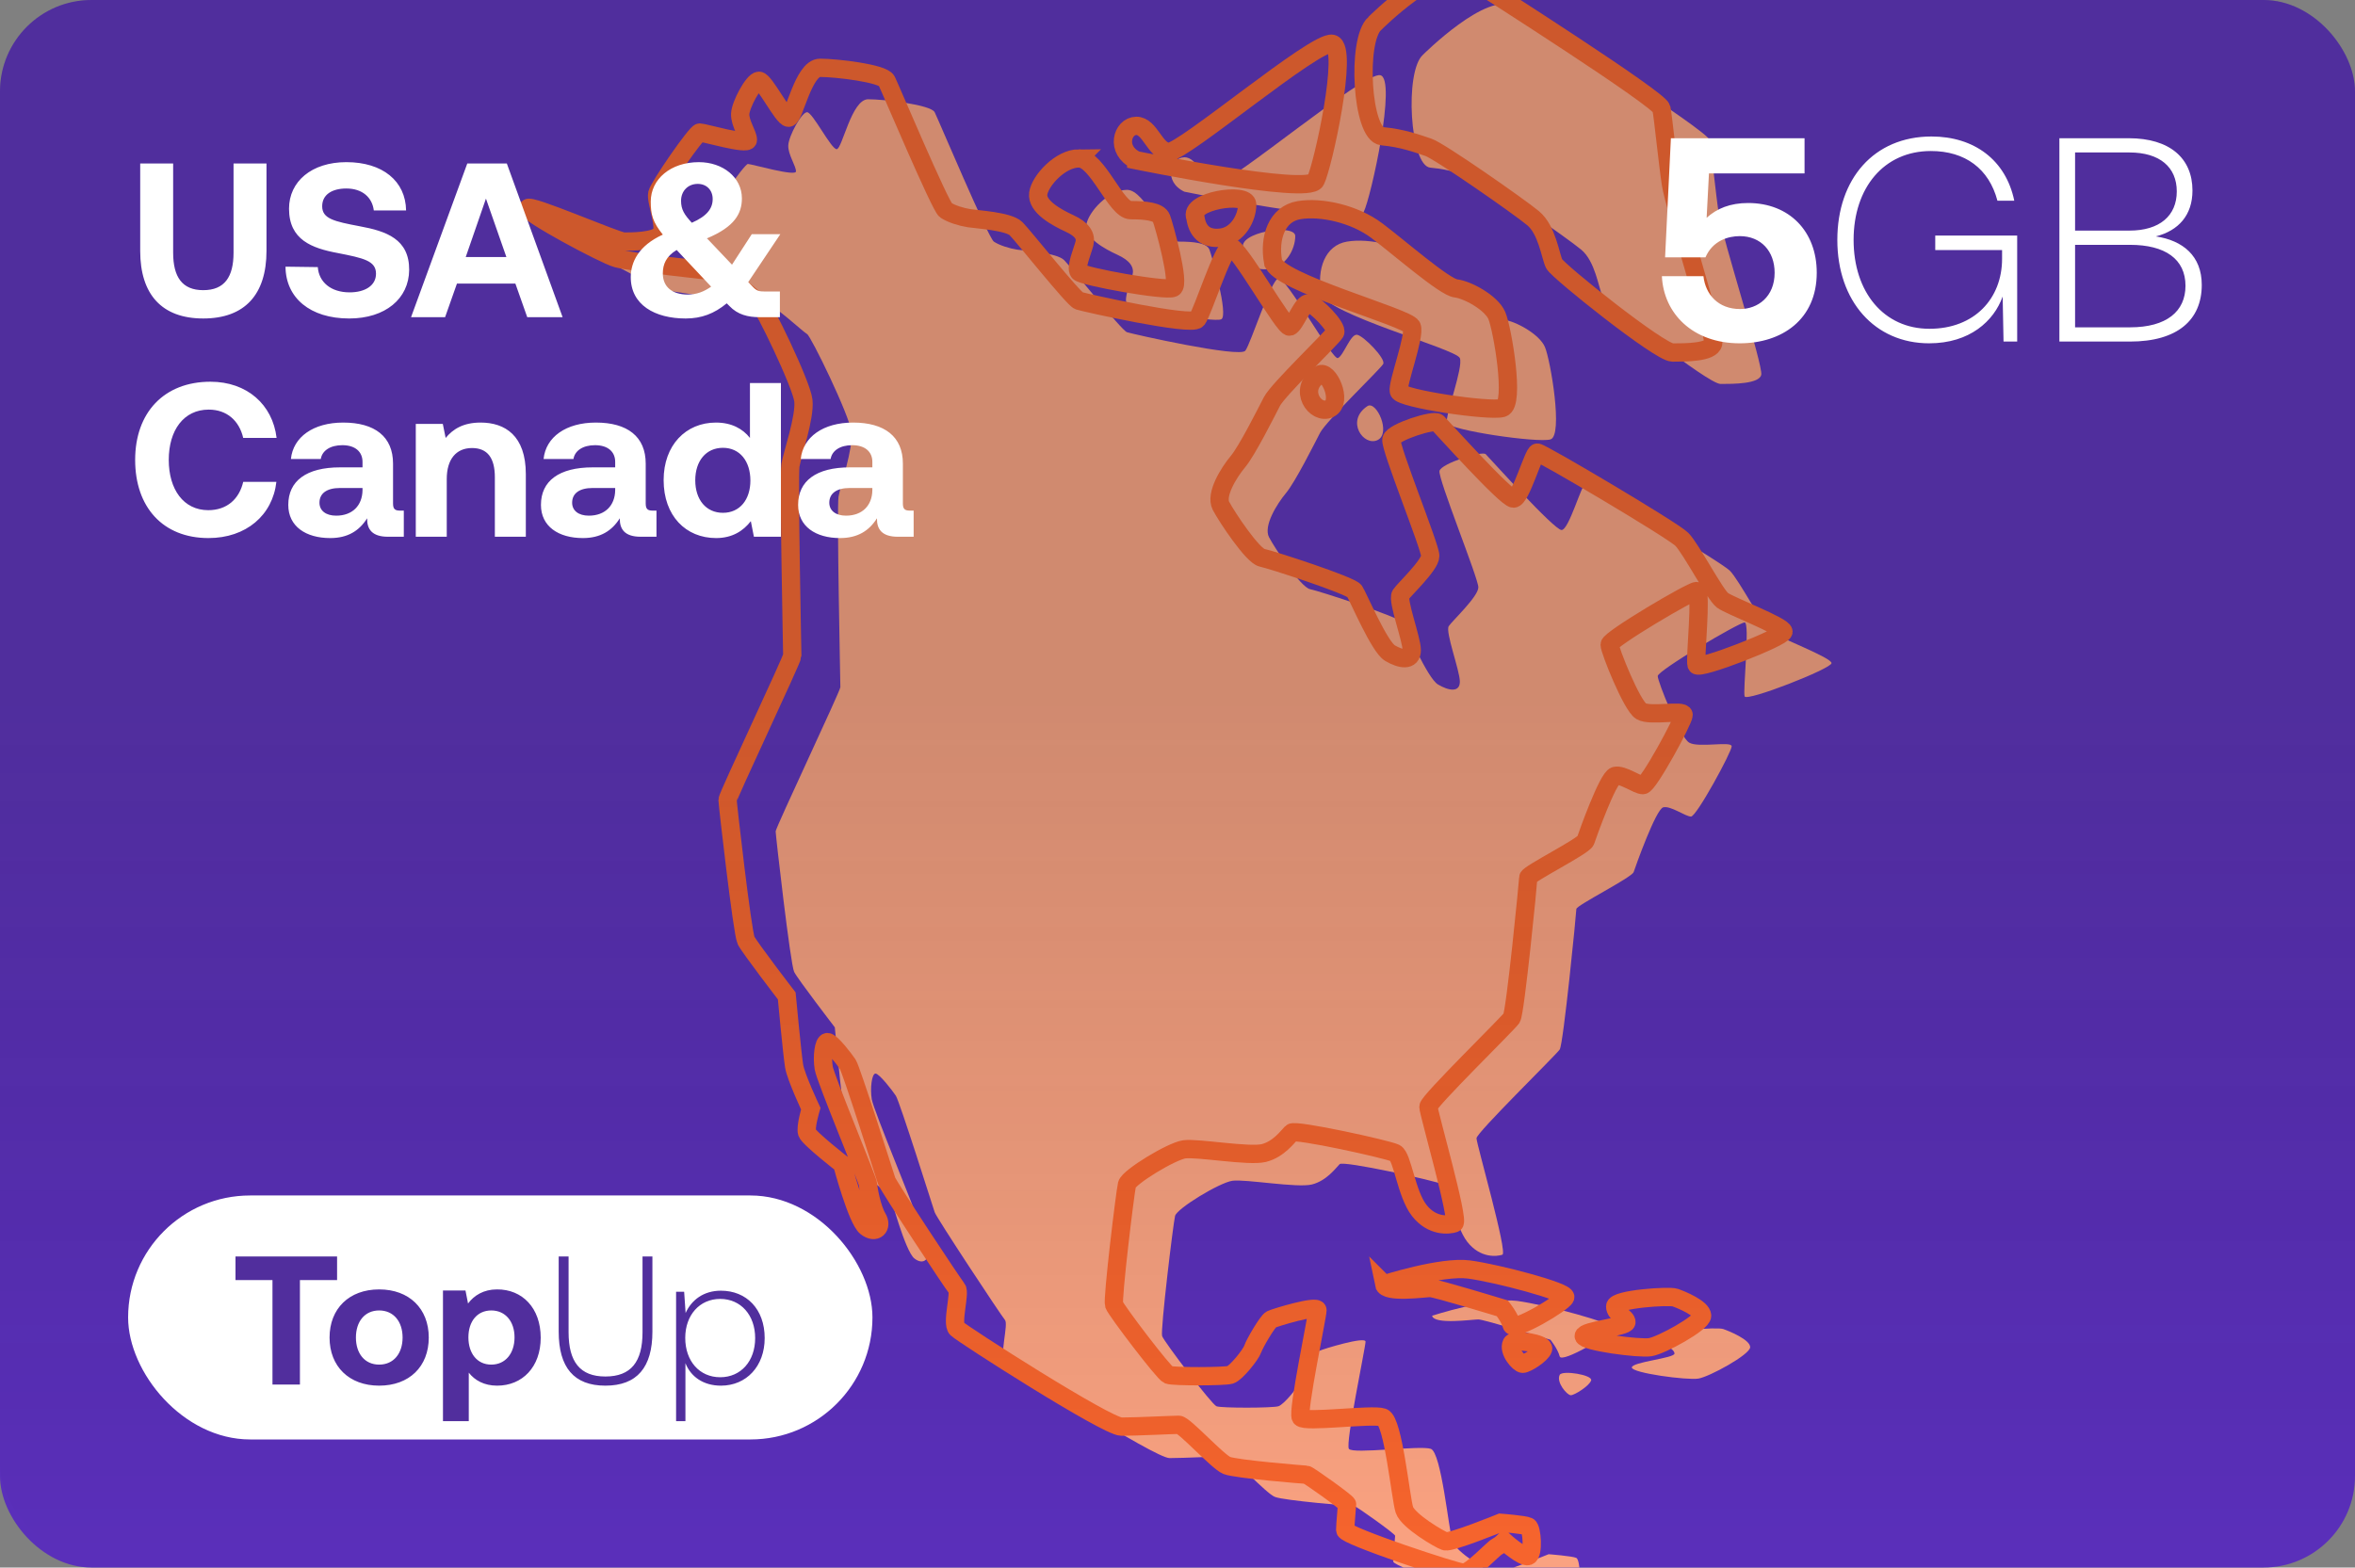 <?xml version="1.0" encoding="UTF-8"?> <svg xmlns="http://www.w3.org/2000/svg" width="386" height="257" fill="none"><rect width="100%" height="100%" fill="#808080" stroke="none"/><g clip-path="url(#a)"><rect width="386" height="257" rx="15" fill="#5A2FBA"></rect><g clip-path="url(#b)"><path d="M194.116 31.427s28.188 5.76 29.401 3.334c1.212-2.424 5.455-21.823 2.728-22.43-2.728-.605-24.551 17.89-26.825 17.735-2.273-.154-3.031-4.313-5.304-4.28-2.273.034-3.486 3.974 0 5.641zM203.815 40.824c-1.212-2.728 8.487-4.244 8.487-2.122s-1.516 5.04-4.244 5.398c-2.727.358-3.94-1.155-4.243-3.276zM184.721 31.124c3.031 0 6.062 8.487 8.486 8.487 2.425 0 4.601.21 5.029 1.319.427 1.109 3.155 10.805 1.943 11.411-1.213.607-14.852-1.849-15.458-2.591-.607-.743.606-3.47.909-4.683.303-1.213-.367-2.331-2.455-3.286-2.088-.955-5.426-2.776-5.123-4.898.304-2.122 3.638-5.759 6.669-5.759zM233.217 8.997s10.608-10.608 14.851-7.88c4.244 2.728 31.826 20.308 32.129 21.823.303 1.516 1.009 8.77 1.567 12.418.558 3.65 7.223 24.561 6.92 26.077-.304 1.515-4.547 1.515-6.669 1.515-2.121 0-18.792-13.337-19.398-14.549-.606-1.212-1.137-5.55-3.449-7.471-2.313-1.922-15.343-11.018-17.162-11.625-1.818-.606-4.243-1.515-7.577-1.818-3.334-.303-4.243-15.762-1.212-18.49zM216.546 48.098c-.713-3.922.606-7.88 4.243-8.487 3.637-.606 9.093.606 12.73 3.334 3.637 2.728 11.115 9.284 12.985 9.49 1.87.206 5.807 2.331 6.717 4.453.909 2.122 3.031 14.55.909 15.155-2.122.606-16.67-1.515-16.974-2.728-.303-1.212 2.728-9.093 2.122-10.608-.606-1.516-22.126-7.275-22.732-10.61zM224.124 66.587c1.47-.979 3.943 4.456 1.67 5.562-2.274 1.107-5.308-3.137-1.67-5.562z" fill="#FAA281"></path><path d="M209.538 45.643c1.249-.273 8.826 13.367 9.736 13.064.909-.303 2.076-4.007 3.161-3.822 1.085.184 4.749 3.943 4.28 4.792-.47.848-9.33 9.317-10.354 11.296-1.025 1.98-4.059 8.042-5.574 9.86-1.516 1.82-3.743 5.423-2.78 7.257.964 1.834 5.205 8.202 6.72 8.505 1.516.303 14.549 4.546 15.155 5.456.606.909 4.062 9.132 5.82 10.175 1.758 1.043 3.576 1.343 3.576-.476 0-1.818-2.425-8.184-1.818-9.093.606-.909 4.849-4.85 4.849-6.365 0-1.516-6.668-17.883-6.365-19.096.303-1.212 6.971-3.334 7.577-2.728.607.606 11.215 12.427 12.428 12.427 1.212 0 3.264-7.51 3.903-7.544.64-.033 22.163 12.697 23.678 14.213 1.516 1.515 5.456 9.093 6.669 10.002 1.212.91 10.002 4.244 10.002 5.153 0 .909-13.943 6.365-14.246 5.456-.303-.909.91-12.124 0-12.124-.909 0-14.245 7.881-14.245 8.79 0 .909 3.637 10.002 5.152 10.912 1.516.909 6.972-.303 6.972.606s-5.759 11.518-6.669 11.518c-.909 0-3.334-1.819-4.546-1.516-1.212.303-4.547 9.7-4.85 10.609-.303.909-9.396 5.456-9.396 6.062 0 .606-2.121 22.127-2.728 23.036-.606.909-13.639 13.64-13.639 14.549 0 .91 5.153 18.793 4.243 19.096-.909.303-3.637.606-5.759-2.122-2.121-2.728-2.727-8.79-3.94-9.396-1.212-.606-16.367-3.94-16.973-3.334-.607.606-2.122 2.728-4.547 3.334-2.425.606-10.911-.909-13.033-.606-2.122.303-9.093 4.546-9.396 5.759-.303 1.212-2.425 18.792-2.122 19.702.303.909 8.117 11.193 8.908 11.508.791.316 9.193.294 10.145 0s3.377-3.325 3.68-4.234c.303-.909 2.424-4.547 3.031-4.85.606-.303 7.577-2.424 7.577-1.515s-3.334 16.671-2.728 17.58c.606.909 11.703-.606 13.43 0 1.728.606 2.938 13.337 3.544 15.155.606 1.819 5.759 4.85 6.668 5.153.909.303 9.093-3.031 9.093-3.031s3.94.303 4.546.606c.607.303.91 4.547 0 4.85-.909.303-3.94-2.425-3.94-2.425s-.606.606-1.212.909c-.607.303-4.244 4.244-5.456 4.244-1.213 0-19.398-6.062-19.398-6.972 0-.909.303-3.94.303-4.243 0-.303-6.365-4.85-6.669-4.85-.303 0-11.517-.909-13.033-1.515-1.515-.607-6.971-6.669-7.88-6.669-.91 0-6.972.303-9.396.303-2.425 0-26.067-15.155-26.976-16.064-.909-.909.606-5.889 0-6.584-.606-.694-11.215-16.755-11.518-17.665-.303-.909-5.759-18.186-6.365-19.095-.606-.91-2.728-3.637-3.334-3.637-.606 0-.909 2.424-.606 4.243.303 1.819 7.274 18.489 7.274 19.096 0 .606.606 3.94 1.516 5.456.909 1.515-.303 2.728-1.819 1.515-1.515-1.212-3.94-10.305-3.94-10.305s-5.456-4.244-5.759-5.153c-.303-.91.606-3.941.606-3.941s-2.425-5.152-2.728-6.971c-.303-1.819-1.212-11.518-1.212-11.518s-6.062-7.881-6.668-9.093c-.607-1.213-3.031-22.43-3.031-23.036 0-.606 10.608-23.036 10.608-23.642 0-.607-.606-29.402-.303-31.22.303-1.819 2.425-7.881 2.122-10.609-.303-2.728-6.669-15.762-7.275-16.065-.606-.303-5.759-5.152-6.971-5.152-1.212 0-14.246-1.516-16.367-2.122-2.122-.606-14.549-7.275-14.549-8.184 0-.91 14.549 5.456 15.761 5.456 1.212 0 5.153 0 6.062-1.213.909-1.212-.909-5.455-.606-6.668.303-1.212 6.365-10.002 6.971-10.002.606 0 7.881 2.121 7.881 1.212 0-.91-1.319-2.752-1.264-4.256.054-1.503 2.173-5.443 3.082-5.443.91 0 3.941 6.062 4.85 6.062.909 0 2.425-8.184 5.153-8.184 2.727 0 10.305.91 10.911 2.122.606 1.212 8.79 20.61 9.699 21.217.91.606 2.537 1.119 3.844 1.319 1.306.2 6.462.5 7.674 1.712 1.212 1.213 9.396 11.518 10.305 11.821.91.303 18.489 4.244 19.399 3.031.909-1.212 4.17-11.581 5.419-11.851z" fill="#FAA281"></path><path d="M234.732 215.715s9.396-3.031 13.942-2.425c4.547.607 16.064 3.638 15.761 4.547-.303.909-8.486 5.759-8.79 4.547-.303-1.213-1.515-2.728-1.515-2.728s-10.912-3.335-11.821-3.335c-.909 0-7.274.91-7.577-.606zM255.645 225.415c.407-.813 5.456 0 5.153.909-.303.909-2.728 2.425-3.334 2.425-.606 0-2.425-2.122-1.819-3.334zM267.466 224.202c0 .91 9.093 2.122 10.912 1.819 1.818-.303 8.487-3.94 8.487-5.153 0-1.212-3.38-2.616-4.42-2.973-1.039-.358-9.826.245-9.826 1.458 0 1.212 1.861 1.8 1.84 2.567-.021.767-6.993 1.373-6.993 2.282z" fill="#FAA281"></path><path d="M186.236 26.275s28.188 5.759 29.401 3.334c1.212-2.425 5.456-21.824 2.728-22.43-2.728-.606-24.551 17.89-26.825 17.735-2.273-.155-3.031-4.313-5.304-4.28-2.273.033-3.485 3.974 0 5.64zM195.935 35.671c-1.212-2.728 8.487-4.244 8.487-2.122s-1.516 5.04-4.243 5.398c-2.728.358-3.941-1.154-4.244-3.276zM176.841 25.971c3.031 0 6.062 8.487 8.487 8.487 2.424 0 4.601.21 5.028 1.319.427 1.11 3.155 10.806 1.943 11.412-1.213.606-14.852-1.85-15.458-2.592-.606-.742.606-3.47.909-4.683.303-1.212-.367-2.33-2.455-3.285-2.088-.955-5.425-2.777-5.122-4.899.303-2.121 3.637-5.759 6.668-5.759zM225.337 3.845s10.608-10.609 14.851-7.88c4.244 2.727 31.826 20.307 32.129 21.823.303 1.515 1.009 8.768 1.567 12.418.558 3.65 7.223 24.56 6.92 26.076-.303 1.516-4.547 1.516-6.668 1.516-2.122 0-18.793-13.337-19.399-14.55-.606-1.212-1.136-5.55-3.449-7.471-2.313-1.922-15.343-11.018-17.162-11.624-1.818-.606-4.243-1.516-7.577-1.819-3.334-.303-4.243-15.761-1.212-18.49zM208.666 42.945c-.712-3.922.606-7.88 4.243-8.487 3.637-.606 9.093.607 12.73 3.335 3.638 2.727 11.115 9.284 12.985 9.49 1.87.206 5.807 2.33 6.717 4.452.909 2.122 3.031 14.55.909 15.156-2.122.606-16.67-1.516-16.973-2.728-.304-1.213 2.727-9.093 2.121-10.609-.606-1.516-22.126-7.275-22.732-10.609zM216.244 61.435c1.47-.98 3.943 4.455 1.67 5.562-2.273 1.106-5.308-3.137-1.67-5.562z" stroke="#F6642D" stroke-width="3" stroke-miterlimit="10"></path><path d="M201.658 40.49c1.249-.273 8.826 13.367 9.736 13.064.909-.303 2.076-4.007 3.161-3.822 1.085.185 4.75 3.943 4.28 4.792-.47.849-9.33 9.318-10.354 11.297-1.025 1.98-4.059 8.041-5.574 9.86-1.516 1.819-3.743 5.422-2.779 7.256.963 1.834 5.204 8.202 6.719 8.505 1.516.303 14.549 4.547 15.155 5.456.606.91 4.062 9.133 5.82 10.175 1.758 1.043 3.576 1.343 3.576-.475 0-1.819-2.425-8.184-1.818-9.094.606-.909 4.849-4.85 4.849-6.365 0-1.515-6.668-17.883-6.365-19.095.303-1.213 6.971-3.335 7.578-2.728.606.606 11.214 12.427 12.427 12.427 1.212 0 3.264-7.511 3.904-7.544.639-.034 22.162 12.697 23.678 14.212 1.515 1.516 5.455 9.093 6.668 10.003 1.212.91 10.002 4.243 10.002 5.153 0 .909-13.943 6.365-14.246 5.455-.303-.909.91-12.124 0-12.124-.909 0-14.245 7.881-14.245 8.79 0 .91 3.637 10.003 5.152 10.912 1.516.909 6.972-.303 6.972.606 0 .91-5.759 11.518-6.668 11.518-.91 0-3.335-1.818-4.547-1.515-1.212.303-4.546 9.699-4.85 10.608-.303.91-9.396 5.456-9.396 6.063 0 .606-2.121 22.126-2.727 23.036-.607.909-13.64 13.639-13.64 14.549 0 .909 5.153 18.792 4.243 19.095-.909.303-3.637.606-5.758-2.121-2.122-2.728-2.728-8.791-3.941-9.397-1.212-.606-16.367-3.94-16.973-3.334-.606.606-2.122 2.728-4.547 3.334-2.424.606-10.911-.909-13.033-.606-2.122.303-9.093 4.547-9.396 5.759-.303 1.212-2.425 18.793-2.122 19.702.303.909 8.117 11.194 8.908 11.509.792.315 9.193.294 10.145 0s3.377-3.325 3.68-4.235c.303-.909 2.425-4.546 3.031-4.849.606-.303 7.577-2.425 7.577-1.516 0 .91-3.334 16.671-2.728 17.58.606.91 11.703-.606 13.431 0 1.727.607 2.937 13.337 3.543 15.156.606 1.818 5.759 4.849 6.668 5.152.909.304 9.093-3.031 9.093-3.031s3.94.303 4.546.607c.607.303.91 4.546 0 4.849-.909.303-3.94-2.425-3.94-2.425s-.606.607-1.212.91c-.606.303-4.244 4.243-5.456 4.243-1.212 0-19.398-6.062-19.398-6.971 0-.91.303-3.941.303-4.244 0-.303-6.365-4.849-6.668-4.849-.304 0-11.518-.91-13.034-1.516-1.515-.606-6.971-6.668-7.88-6.668-.91 0-6.971.303-9.396.303-2.425 0-26.067-15.155-26.976-16.065-.909-.909.606-5.889 0-6.583s-11.215-16.756-11.518-17.665c-.303-.909-5.759-18.186-6.365-19.096-.606-.909-2.728-3.637-3.334-3.637-.606 0-.909 2.425-.606 4.243.303 1.819 7.274 18.49 7.274 19.096 0 .606.606 3.94 1.516 5.456.909 1.515-.303 2.728-1.819 1.515-1.515-1.212-3.94-10.305-3.94-10.305s-5.456-4.244-5.759-5.153c-.303-.909.606-3.94.606-3.94s-2.425-5.153-2.728-6.972c-.303-1.818-1.212-11.518-1.212-11.518s-6.062-7.88-6.668-9.093c-.606-1.212-3.031-22.43-3.031-23.036 0-.606 10.608-23.036 10.608-23.642 0-.606-.606-29.401-.303-31.22.303-1.819 2.425-7.88 2.122-10.609-.303-2.728-6.668-15.761-7.275-16.064-.606-.303-5.758-5.153-6.971-5.153-1.212 0-14.245-1.515-16.367-2.122-2.122-.606-14.549-7.274-14.549-8.184 0-.909 14.549 5.456 15.761 5.456 1.213 0 5.153 0 6.062-1.212.909-1.212-.909-5.456-.606-6.668.303-1.213 6.365-10.003 6.971-10.003.606 0 7.881 2.122 7.881 1.212 0-.909-1.319-2.752-1.264-4.255.054-1.503 2.173-5.444 3.082-5.444.91 0 3.941 6.062 4.85 6.062.909 0 2.425-8.184 5.153-8.184 2.728 0 10.305.91 10.911 2.122.606 1.213 8.79 20.611 9.699 21.218.91.606 2.537 1.118 3.844 1.318 1.306.2 6.462.5 7.674 1.713 1.213 1.212 9.396 11.518 10.305 11.82.91.304 18.489 4.244 19.399 3.032.909-1.213 4.17-11.582 5.419-11.852z" stroke="#F6642D" stroke-width="3" stroke-miterlimit="10"></path><path d="M226.852 210.563s9.396-3.031 13.942-2.425c4.547.606 16.065 3.637 15.761 4.546-.303.91-8.486 5.759-8.789 4.547-.303-1.212-1.516-2.728-1.516-2.728s-10.911-3.334-11.821-3.334c-.909 0-7.274.909-7.577-.606zM247.766 220.262c.406-.812 5.455 0 5.152.909-.303.91-2.728 2.425-3.334 2.425-.606 0-2.425-2.122-1.818-3.334zM259.586 219.05c0 .909 9.093 2.121 10.912 1.818 1.819-.303 8.487-3.94 8.487-5.152 0-1.213-3.38-2.616-4.419-2.974-1.04-.358-9.827.246-9.827 1.458s1.861 1.801 1.84 2.567c-.021.767-6.993 1.373-6.993 2.283z" stroke="#F6642D" stroke-width="3" stroke-miterlimit="10"></path></g><rect width="387" height="255.023" rx="15" fill="url(#c)" fill-opacity=".2"></rect><path d="M22.98 41.128V26.8h5.4v14.616c0 3.996 1.476 6.156 4.932 6.156 3.492 0 4.968-2.16 4.968-6.156V26.8h5.4v14.328c0 7.164-3.564 11.088-10.368 11.088-6.768 0-10.332-3.924-10.332-11.088zm23.817 2.592 5.292.072c.18 2.448 2.123 4.14 5.22 4.14 2.483 0 4.32-1.08 4.32-3.06 0-2.124-2.052-2.556-6.264-3.384-4.248-.792-7.992-2.16-7.992-7.272 0-4.464 3.708-7.632 9.396-7.632 5.94 0 9.72 3.096 9.792 7.92h-5.293c-.252-2.124-1.871-3.6-4.5-3.6-2.303 0-3.96.972-3.96 2.916 0 2.052 1.98 2.484 6.157 3.276 4.32.792 8.135 2.088 8.1 7.164-.037 4.716-3.924 7.956-9.828 7.956-6.409 0-10.404-3.384-10.44-8.496zM72.954 52h-5.58l9.217-25.2h6.48L92.215 52h-5.797l-1.944-5.508h-9.576L72.954 52zm6.697-19.44-3.313 9.576h6.66L79.65 32.56zm42.994 13.68.792.828c.612.648 1.08.72 1.836.72h2.556V52h-3.348c-1.872 0-3.564-.396-4.932-1.836l-.432-.432c-2.052 1.692-4.14 2.484-6.732 2.484-5.04 0-9.036-2.232-9-6.84.036-2.376 1.224-5.076 5.256-6.912-1.656-2.052-1.98-3.312-1.98-5.4 0-3.708 3.276-6.48 7.884-6.48 3.924 0 7.056 2.484 7.056 5.94 0 2.448-1.152 4.644-5.724 6.552l.072.072 4.032 4.248 3.24-5.004h4.68l-5.256 7.848zm-8.28-16.092c-1.62 0-2.736 1.188-2.736 2.772 0 1.44.54 2.268 1.764 3.6 2.484-1.08 3.42-2.34 3.42-3.888 0-1.476-1.008-2.484-2.448-2.484zm-1.656 18.144c1.476 0 2.664-.468 3.852-1.296l-5.652-6.012c-1.728 1.044-2.268 2.34-2.268 3.852 0 2.232 1.584 3.456 4.068 3.456zM34.176 88.216c-7.488 0-12.024-5.076-12.024-12.816 0-7.74 4.716-12.816 12.348-12.816 5.976 0 10.188 3.744 10.836 9.216h-5.472c-.648-2.808-2.664-4.644-5.652-4.644-4.104 0-6.552 3.384-6.552 8.244 0 4.824 2.412 8.244 6.48 8.244 3.06 0 5.076-1.836 5.724-4.644H45.3c-.612 5.472-4.968 9.216-11.124 9.216zm31.435-4.5h.576V88h-2.592c-2.628 0-3.456-1.26-3.42-3.024-1.296 2.052-3.168 3.24-6.048 3.24-3.996 0-6.876-1.908-6.876-5.436 0-3.924 2.952-6.156 8.496-6.156h3.672v-.9c0-1.656-1.188-2.736-3.312-2.736-1.98 0-3.312.9-3.528 2.268h-4.896c.36-3.6 3.672-5.976 8.568-5.976 5.184 0 8.172 2.304 8.172 6.732v6.552c0 .972.396 1.152 1.188 1.152zm-6.192-3.348v-.36h-3.708c-2.124 0-3.348.864-3.348 2.412 0 1.296 1.044 2.124 2.736 2.124 2.664 0 4.284-1.656 4.32-4.176zM78.771 69.28c3.996 0 7.416 2.124 7.416 8.46V88H81.11v-9.756c0-3.132-1.188-4.788-3.744-4.788-2.628 0-4.14 1.872-4.14 5.076V88H68.15V69.496h4.428l.468 2.304c1.188-1.44 2.88-2.52 5.724-2.52zm28.254 14.436h.576V88h-2.592c-2.628 0-3.456-1.26-3.42-3.024-1.296 2.052-3.168 3.24-6.048 3.24-3.996 0-6.876-1.908-6.876-5.436 0-3.924 2.952-6.156 8.496-6.156h3.672v-.9c0-1.656-1.188-2.736-3.312-2.736-1.98 0-3.312.9-3.528 2.268h-4.896c.36-3.6 3.672-5.976 8.568-5.976 5.184 0 8.172 2.304 8.172 6.732v6.552c0 .972.396 1.152 1.188 1.152zm-6.192-3.348v-.36h-3.708c-2.124 0-3.348.864-3.348 2.412 0 1.296 1.044 2.124 2.736 2.124 2.664 0 4.284-1.656 4.32-4.176zm22.089-8.568v-9h5.076V88h-4.428l-.504-2.556c-1.224 1.584-3.024 2.772-5.688 2.772-4.968 0-8.604-3.636-8.604-9.504 0-5.724 3.636-9.432 8.568-9.432 2.556 0 4.392 1.008 5.58 2.52zm-4.428 12.276c2.772 0 4.5-2.16 4.5-5.292 0-3.168-1.728-5.364-4.5-5.364-2.772 0-4.536 2.16-4.536 5.328s1.764 5.328 4.536 5.328zm30.683-.36h.576V88h-2.592c-2.628 0-3.456-1.26-3.42-3.024-1.296 2.052-3.168 3.24-6.048 3.24-3.996 0-6.876-1.908-6.876-5.436 0-3.924 2.952-6.156 8.496-6.156h3.672v-.9c0-1.656-1.188-2.736-3.312-2.736-1.98 0-3.312.9-3.528 2.268h-4.896c.36-3.6 3.672-5.976 8.568-5.976 5.184 0 8.172 2.304 8.172 6.732v6.552c0 .972.396 1.152 1.188 1.152zm-6.192-3.348v-.36h-3.708c-2.124 0-3.348.864-3.348 2.412 0 1.296 1.044 2.124 2.736 2.124 2.664 0 4.284-1.656 4.32-4.176zM286.538 33.284c6.715 0 11.239 4.62 11.239 11.43 0 7.667-5.714 11.572-12.62 11.572-7.715 0-12.477-4.906-12.763-11.001h6.81c.334 3 2.429 5.381 6.001 5.381 2.905 0 5.667-2 5.667-5.953 0-3.524-2.238-6-5.715-6-1.857 0-4.429.714-5.619 3.476h-6.62l.952-19.526h21.907v5.763h-15.668l-.381 7.286c1.667-1.524 3.858-2.428 6.81-2.428zM316.2 56.286c-8.905 0-15.049-6.906-15.049-16.954 0-10.001 6.001-16.954 15.43-16.954 7.001 0 12.192 3.857 13.573 10.525h-2.762c-1.381-5.239-5.286-8.144-10.906-8.144-7.715 0-12.668 6.048-12.668 14.573 0 8.572 4.953 14.573 12.43 14.573 7.381 0 11.906-4.953 11.906-11.478V41H317.2v-2.382h13.43V56h-2.238l-.143-7.382c-1.429 4-5.381 7.668-12.049 7.668zM337.548 56V22.663h11.382c6.715 0 10.429 3.287 10.429 8.573 0 4.048-2.286 6.572-6 7.524 4.429.667 7.524 3.191 7.524 7.953 0 5.763-4 9.287-11.763 9.287h-11.572zm11.477-31.003h-8.906v12.81h8.906c4.953 0 7.763-2.428 7.763-6.428 0-3.953-2.762-6.382-7.763-6.382zm.095 15.144h-9.001v13.525h9.001c6.001 0 9.096-2.619 9.096-6.81 0-4.381-3.333-6.715-9.096-6.715z" fill="#fff"></path><rect x="21" y="196" width="122" height="40" rx="20" fill="#fff"></rect><path d="M38.6 209.87V206h16.65v3.87h-6.09V227h-4.5v-17.13H38.6zm23.547 17.31c-4.92 0-8.13-3.15-8.13-7.89s3.21-7.89 8.13-7.89c4.92 0 8.13 3.15 8.13 7.89 0 4.77-3.21 7.89-8.13 7.89zm0-3.45c2.37 0 3.84-1.83 3.84-4.44 0-2.61-1.47-4.44-3.84-4.44s-3.81 1.83-3.81 4.44c0 2.61 1.44 4.44 3.81 4.44zm19.308-12.33c4.17-.03 7.17 3.06 7.17 7.92 0 4.8-3 7.86-7.14 7.86-2.13 0-3.66-.87-4.65-2.13V233h-4.23v-21.42h3.69l.42 2.13c.99-1.32 2.55-2.31 4.74-2.31zm-.93 12.33c2.31 0 3.81-1.83 3.81-4.47 0-2.61-1.5-4.41-3.81-4.41s-3.75 1.8-3.75 4.41c0 2.64 1.44 4.47 3.75 4.47zm11.049-5.4V206h1.62v12.42c0 4.83 1.86 7.26 6.03 7.26 4.23 0 6.09-2.43 6.09-7.26V206h1.62v12.33c0 5.85-2.52 8.85-7.71 8.85-5.16 0-7.65-3-7.65-8.85zm26.592-6.72c4.17 0 7.17 3 7.17 7.77 0 4.62-3 7.8-7.17 7.8-2.88 0-4.95-1.47-5.82-3.69V233h-1.53v-21.21h1.32l.24 3.48c.96-2.13 2.94-3.66 5.79-3.66zm-.12 14.19c3.39 0 5.73-2.64 5.73-6.42 0-3.75-2.34-6.42-5.73-6.42-3.39 0-5.73 2.67-5.73 6.39 0 3.81 2.34 6.45 5.73 6.45z" fill="#512E9D"></path></g><defs><clipPath id="a"><rect width="386" height="257" rx="15" fill="#fff"></rect></clipPath><clipPath id="b"><path fill="#fff" transform="translate(85 -6)" d="M0 0h215.2v269H0z"></path></clipPath><linearGradient id="c" x1="167.049" y1="254.225" x2="167.049" y2="114.506" gradientUnits="userSpaceOnUse"><stop stop-opacity="0"></stop><stop offset="1" stop-color="#2A2A2A"></stop></linearGradient></defs></svg> 
